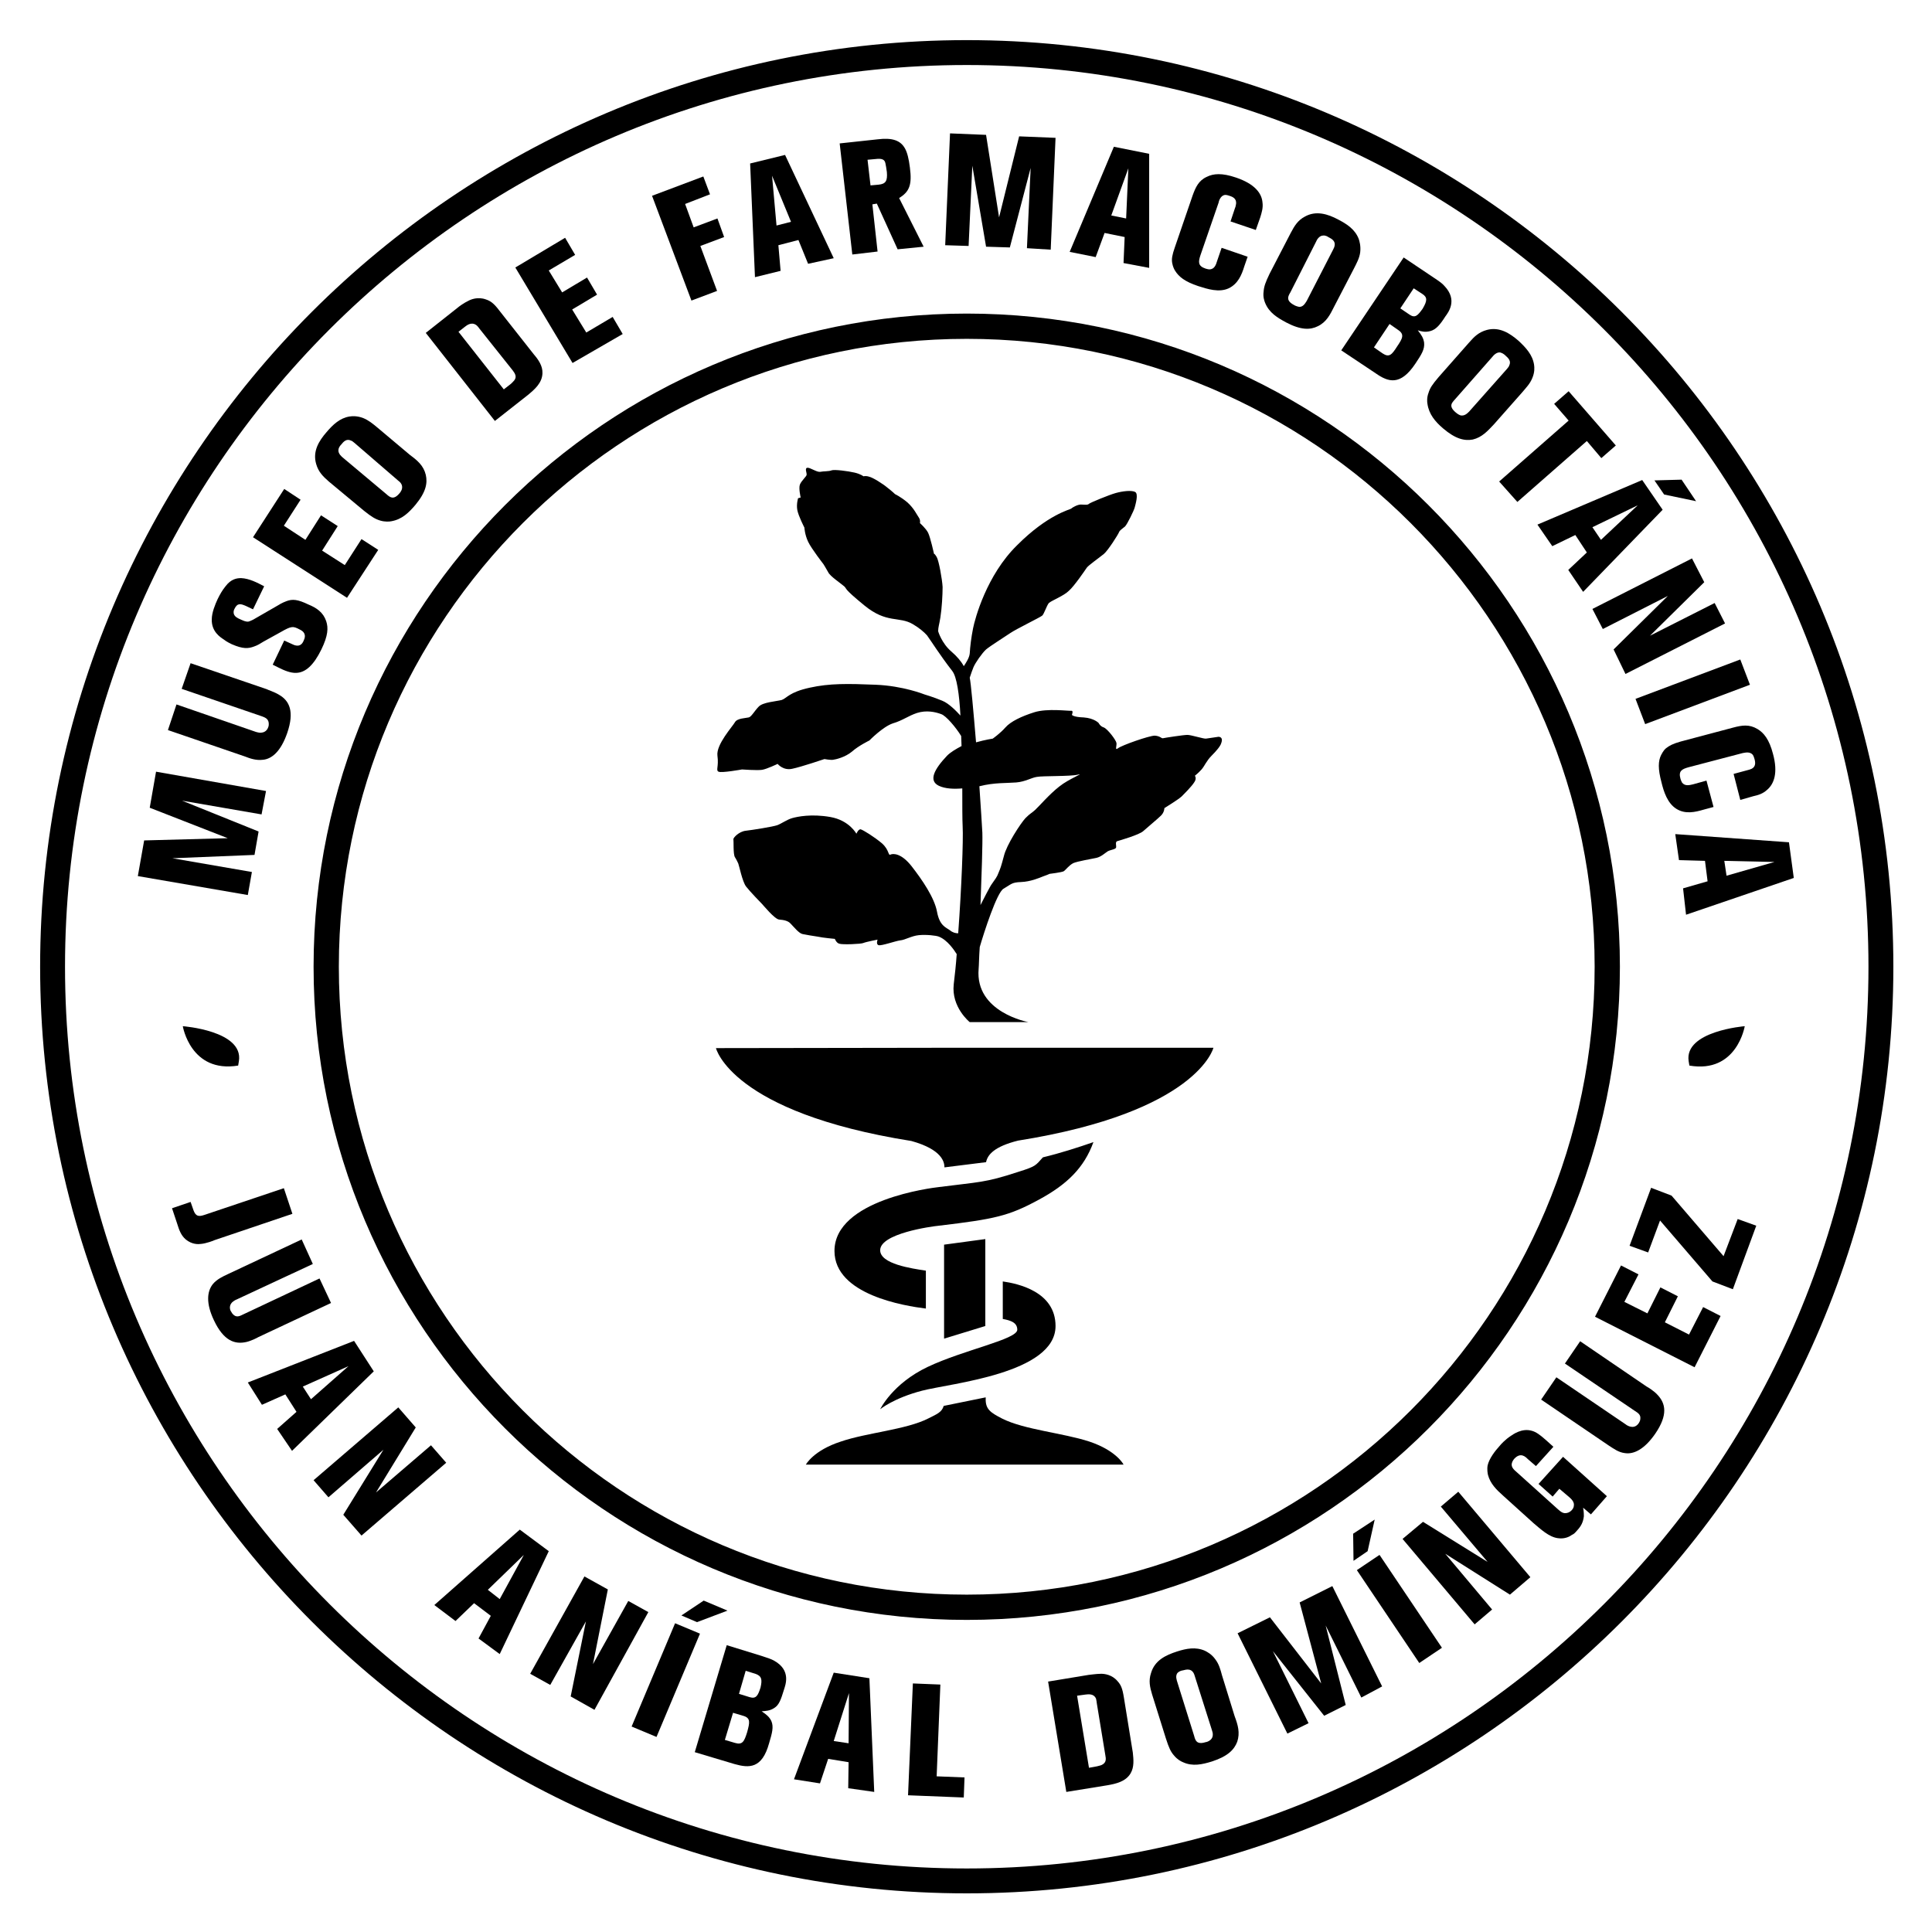 <?xml version="1.0" encoding="utf-8"?>
<!-- Generator: Adobe Illustrator 22.1.0, SVG Export Plug-In . SVG Version: 6.00 Build 0)  -->
<svg version="1.1" id="Capa_1" xmlns="http://www.w3.org/2000/svg" xmlns:xlink="http://www.w3.org/1999/xlink" x="0px" y="0px"
	 viewBox="0 0 520 520" style="enable-background:new 0 0 520 520;" xml:space="preserve">
<g>
	<path d="M259.6,282h67c0,0-4.2,17.3-52.6,25c-6.4,1.6-8.2,3.8-8.6,5.8l-11.2,1.4c0-1.4-0.6-4.8-8.9-7.1c-48.5-7.7-52.6-25-52.6-25
		L259.6,282L259.6,282z M236.9,379.3c0,0,3.6-3,11.3-5s35.9-4.6,35.9-17.4c0-9.2-10-11.4-14.2-12V355c2.2,0.4,3.9,1,3.9,2.9
		c0,2.6-14.4,5.4-24.1,10C240.2,372.4,236.9,379.3,236.9,379.3z M254.1,335c0,8.7,0,17.4,0,25.3l11.1-3.4c0-7.9,0-15.6,0-23.4
		L254.1,335z M293.2,388c-7-2.3-17.6-3.2-23.5-6.2c-3.1-1.6-4.5-2.5-4.4-5.4c0-0.1,0-0.2,0-0.3l-11.3,2.3c-0.5,1.7-1.8,2.2-4.2,3.4
		c-5.9,3-16.5,3.8-23.5,6.2c-7.4,2.4-9.4,6.2-9.4,6.2h42.8h42.7C302.4,394.1,300.4,390.4,293.2,388z M294.3,307.4
		c-4,1.4-9,3-13.6,4.1c-2,2.2-1.8,2.4-6.6,3.9c-9.1,3-10.6,2.7-21.4,4.1c-1.8,0.2-28.1,3.4-28.1,17.2c0,11.8,18.9,14.8,24.6,15.5
		V342c-3.9-0.6-12.3-1.8-12.3-5.5c0-4.5,13.7-6.4,15.8-6.6c15.1-1.8,18.8-2.6,26.9-7C287.2,318.8,291.8,314.3,294.3,307.4z
		 M328.7,200c-0.2,0.8-1.3,2.1-2.6,3.4c-1.4,1.4-1.9,2.8-2.7,3.7s-1.8,1.7-1.8,1.7s0.6,0.7-0.2,1.8c-0.7,1.1-2.5,2.9-3.4,3.8
		c-1,0.9-4.6,3.1-4.6,3.1s0,1.1-0.9,2s-3.7,3.2-4.8,4.2s-6.3,2.5-7,2.7c-0.6,0.2-0.2,1.2-0.3,1.7c-0.1,0.5-1.4,0.6-2.2,1
		c-0.8,0.5-1.8,1.5-3.1,1.8c-1.4,0.3-5,0.9-6.2,1.4c-1.2,0.6-2.1,1.9-2.6,2.2s-3.8,0.7-3.8,0.7s-0.9,0.4-1.8,0.7
		c-1,0.4-3.3,1.4-5.9,1.5c-2.6,0.1-2.6,0.6-4.7,1.8c-1.8,1-5.3,11.9-6.4,15.7c-0.2,2.7-0.2,4.8-0.3,5.9c-1,11.7,13.4,14.3,13.4,14.3
		h-15.8c0,0-5-4-4.3-10.2c0.3-2.5,0.6-5.2,0.8-8.1c-0.7-1.1-2.5-3.8-4.8-4.7c-0.7-0.3-3.4-0.6-5.4-0.4c-2,0.2-3.7,1.3-5,1.4
		c-1.4,0.2-5,1.5-5.8,1.3c-0.8-0.2-0.3-1.5-0.3-1.5s-3.1,0.6-3.8,0.9c-0.6,0.3-5.7,0.5-6.5,0.2c-0.8-0.2-1.2-1.3-1.2-1.3
		s-3.3-0.3-4.6-0.6c-1.4-0.2-3.1-0.5-4.1-0.7s-2.4-2-3.2-2.8c-0.7-0.8-1.9-1-3.1-1.1s-4.3-3.9-4.6-4.2c-0.3-0.3-3.3-3.4-4.3-4.7
		c-1-1.3-1.9-5.8-2.1-6.2c-0.2-0.4-0.4-0.9-0.9-1.7s-0.3-4.4-0.4-4.8c-0.1-0.4,1.5-2.1,3.3-2.3s7.4-1.1,8.5-1.5
		c1.1-0.4,2.6-1.5,4-1.9c1.4-0.4,5.2-1.2,10.3-0.3s7,4.5,7,4.5s0.5-1.2,1.1-1.2c0.6,0.1,3.8,2.1,5.8,3.8c2,1.8,1.6,3.4,2.3,3
		c0.7-0.3,2.9-0.4,5.7,3.2c2.8,3.6,6.1,8.4,6.8,12.2c0.7,3.8,2.4,4.2,3.5,5c0.7,0.6,1.5,0.8,2.2,0.8c0.9-12.2,1.4-25.2,1.2-28.7
		c-0.1-2-0.1-5.8-0.1-10.3c-2.3,0.2-4.6,0.1-6.3-0.7c-2.9-1.4-1.2-4.5,2.2-8.1c1-1,2.4-1.8,3.9-2.6c0-1-0.1-1.8-0.1-2.7
		c-1.4-2.3-4.1-5.5-5.4-5.9c-1.6-0.6-4-1.1-6.5-0.3c-2.4,0.8-3.8,2-6.5,2.8c-2.7,0.9-6.3,4.6-6.3,4.6s-2.9,1.4-4.7,3
		c-1.8,1.5-4.3,2.1-5.1,2.2c-0.7,0.1-2.3-0.2-2.3-0.2s-6.2,2.1-8.6,2.6c-2.5,0.6-4-1.3-4-1.3s-2.9,1.4-4.2,1.6
		c-1.3,0.2-5.4-0.1-5.4-0.1s-5.5,1-6.3,0.6c-0.8-0.4,0.1-1.3-0.3-4.3s4.1-7.9,4.7-9c0.6-1.1,2.9-1.1,3.7-1.3
		c0.7-0.1,1.6-1.8,2.7-2.9c1.1-1.2,4.6-1.4,6.2-1.8c1.4-0.5,2-2.1,7.5-3.3c5.4-1.2,10.3-1.1,17.8-0.8c7.4,0.3,13.1,2.6,13.1,2.6
		s2.4,0.7,4.8,1.7c1.8,0.7,3.9,2.9,4.9,4c-0.3-5.8-1-10.5-2.2-12c-3.4-4.4-5.5-7.8-6.8-9.6c-0.8-0.9-2.1-2-3.8-3
		c-3.7-2.2-7-0.1-13-5s-4.6-4.4-5.5-5.2c-0.9-0.8-3.8-2.7-4.3-3.8c-0.6-1.1-1.3-2.2-1.3-2.2s-3.2-4.1-4.1-6s-1-3.8-1-3.8
		s-1.6-3.1-1.9-4.7c-0.3-1.6,0.2-3.2,0.2-3.2l0.7-0.2c0,0-0.6-2.5-0.2-3.5c0.4-1,1.8-2.2,1.8-2.6c0.1-0.5-0.6-1.8,0.2-1.9
		c0.7-0.1,2.5,1.2,3.4,1.1c1-0.2,2.4-0.1,3.1-0.4c0.7-0.3,4.5,0.2,6.2,0.6c1.7,0.4,2.4,1,2.4,1s0.6-0.2,1.5,0.1c1,0.2,3.7,1.9,5,3
		c1.3,1,2,1.7,2,1.7s1.5,0.7,3.3,2.2c1.8,1.6,2.6,3.4,3.1,4.1c0.5,0.7,0.3,1.5,0.3,1.5s1.6,1.4,2.2,2.6c0.6,1.2,1.6,5.7,1.6,5.7
		s0.1-0.2,0.7,0.8c0.6,1,1.5,6.1,1.6,8.1c0,2.1-0.2,5.7-0.6,8.2c-0.3,1.9-0.6,2.6-0.6,3.7c0,0,0.9,3.2,3.6,5.5
		c1.5,1.3,2.6,2.6,3.3,3.9c0.4-0.6,1.5-2.2,1.6-3.4c0.1-1.8,0.4-4.3,0.9-6.8s3.6-14.3,11.9-22.4c8.2-8.2,14.1-9.5,14.5-9.8
		c0.3-0.3,1.7-1.1,2.6-1.1c1,0,1.8,0.2,2.2-0.2c0.3-0.3,5.4-2.4,7.2-2.9c1.8-0.5,4.2-0.8,5.2-0.3c1,0.5,0.1,3.4-0.1,4.2
		c-0.2,0.8-2,4.5-2.6,5.1c-0.7,0.6-1.4,1-1.6,1.5c-0.2,0.6-3,5-4.1,5.9s-4.2,3.1-4.6,3.7c-0.4,0.6-3.4,5-4.8,6.2
		c-1.4,1.4-4.6,2.6-5.4,3.3c-0.6,0.7-1.3,3-1.8,3.4c-0.6,0.5-7,3.6-8.6,4.7s-5.3,3.4-6.5,4.4c-1.1,1-2.9,3.6-3.4,4.8
		c-0.3,0.7-0.7,1.9-1,2.8c0.3,1.3,1,9,1.7,17.4c2.5-0.7,4.5-1,4.5-1s2-1.4,3.4-3c1.4-1.6,4.3-3,7.8-4.1s9.2-0.3,9.9-0.4
		c0.7-0.1,0.2,1.1,0.2,1.1s0.3,0.6,3.2,0.7c2.8,0.2,4,1.5,4,1.5s0.4,0.9,1.4,1.2c1,0.4,3.3,3.4,3.4,4.2c0.1,0.7-0.5,2.1,0.4,1.4
		c1-0.8,8.4-3.4,9.9-3.4c1.5,0.1,1.8,0.8,2.2,0.7c0.4-0.1,5.5-0.9,6.6-0.9c1,0,4.4,1.1,5,1c0.6-0.1,2.8-0.4,3.4-0.5
		C329,198.4,329,199.2,328.7,200z M290.1,208.5c-2,0.5-9.5,0.3-11,0.6c-1.5,0.2-3.1,1.3-5.6,1.5c-2.4,0.2-5.9,0-9.8,1h-0.1
		c0.4,5.8,0.7,10.7,0.8,12.5c0.1,2.9-0.2,11.4-0.5,19.5c0.6-1.2,2.6-5.1,3-5.6c1-1.5,1.4-1.8,1.9-3.2c0.5-1.2,0.6-1.4,1.4-4.4
		c0.7-3,4.5-8.8,5.8-10.2c1.4-1.4,1.5-1.2,2.6-2.2c1-0.9,3.8-4.2,6.5-6.3C287.7,209.6,292.1,208,290.1,208.5z"/>
	<path d="M260.2,436c-97,0-175.8-78.9-175.8-175.8c0-97,78.9-175.8,175.8-175.8S436,163.2,436,260.2S357.2,436,260.2,436z
		 M260.2,91.2c-93.2,0-169,75.8-169,169s75.8,169,169,169s169-75.8,169-169S353.4,91.2,260.2,91.2z M260.2,509.6
		c-137.5,0-249.4-111.9-249.4-249.4S122.7,10.8,260.2,10.8s249.4,111.9,249.4,249.4S397.7,509.6,260.2,509.6z M260.2,17.5
		c-133.8,0-242.7,108.9-242.7,242.7s108.9,242.7,242.7,242.7S502.9,394,502.9,260.2S394,17.5,260.2,17.5z M454.7,286.8
		c12.8,2.2,14.9-10.6,14.9-10.6s-16.3,1.3-15.1,9.4l0,0L454.7,286.8L454.7,286.8z M64.1,286.8l0.2-1.2l0,0
		c1.3-8.2-15.1-9.4-15.1-9.4S51.3,288.9,64.1,286.8L64.1,286.8z"/>
	<g>
		<path d="M70.4,219.2l-21.4-3.7l20.6,8.3l-1.1,6.3l-22.1,0.9l21.4,3.7l-1.1,6.2l-29.6-5.1l1.7-9.6l22.5-0.6l-21-8.2l1.7-9.7
			l29.6,5.2L70.4,219.2z"/>
		<path d="M75.1,187c2.8,1.6,4.2,4.5,2.2,10.3c-1.7,4.9-4.1,7-6.6,7.2c-1.7,0.2-3.3-0.3-4.8-0.9l-20.7-7.1l2.3-6.9l21.4,7.4
			c0.1,0,0.9,0.3,1.4,0.2c1.4-0.1,1.8-1.2,1.9-1.5c0.1-0.2,0.2-0.7,0.1-1.3c-0.2-1-1-1.3-1.8-1.6l-21.6-7.4l2.4-6.9l20.5,7
			C72.1,185.7,73.8,186.2,75.1,187z"/>
		<path d="M87.8,167.2c0.6,1.8,0.5,3.9-1.3,7.6c-2.1,4.3-4.3,6.2-6.7,6.3c-1.6,0.1-3.4-0.7-4.8-1.4l-1.6-0.8l3.1-6.5l2.2,1
			c0.6,0.3,2.2,1,3-0.9c0.9-1.8-0.1-2.6-0.9-3c-1.1-0.6-1.7-0.8-2.3-0.7c-0.7,0.1-1.5,0.5-2.9,1.3l-4.7,2.6c-0.8,0.5-1.6,1-2.5,1.3
			c-1.6,0.6-3,0.7-6-0.6c-0.4-0.2-1.3-0.6-2.2-1.3c-0.9-0.6-3.3-2.1-3.2-5.4c0-1.8,0.9-4,1.6-5.5c0.6-1.2,1.2-2.3,2.1-3.4
			c1.5-2,3.1-2.2,4.2-2.2c2.2,0.1,4.3,1.2,6.2,2.2l-3,6.2l-1.9-0.9c-1.4-0.6-2.3-0.9-3.1,0.8c-0.1,0.2-0.3,0.6-0.2,1.2
			c0.2,0.9,1.1,1.3,1.8,1.6c0.7,0.3,1.4,0.7,2.2,0.6c0.3-0.1,0.6-0.2,1.2-0.5l6.6-3.8c0.3-0.2,1.3-0.8,2.4-1.2
			c1.6-0.6,3-0.5,5.9,0.9C85.2,163.6,87,164.8,87.8,167.2z"/>
		<path d="M93.4,160.9l-25.3-16.3l8.4-13l4.4,2.9l-4.5,7l5.8,3.8l4.2-6.6l4.5,2.9l-4.2,6.6l6.1,3.9l4.5-7l4.5,2.9L93.4,160.9z"/>
		<path d="M114.6,127.8c0.5,2.2,0.1,4.6-2.8,8.1c-1.8,2.1-3.6,3.9-6.5,4.4c-0.5,0.1-1.7,0.2-3-0.2c-1.3-0.4-2.3-1-4.3-2.6l-9.5-7.9
			c-1.6-1.4-2.8-2.6-3.4-4.7c-1-3.4,0.7-6.2,2.8-8.6c1.7-2,3.6-3.8,6.2-4.2c0.7-0.1,2-0.2,3.6,0.4c1.5,0.6,2.7,1.6,3.9,2.6l8.8,7.4
			C112.3,123.9,114,125.3,114.6,127.8z M95.4,119.2c-0.5-0.4-0.6-0.5-0.9-0.6c-1.2-0.6-2,0.2-2.7,1.1c-0.1,0.1-0.6,0.6-0.7,1.3
			c-0.2,1.1,1,2,1.1,2.1L104,133c0.9,0.8,1.9,1.7,3.5-0.2c0.1-0.1,0.6-0.7,0.7-1.3c0.2-1-0.4-1.7-1.1-2.2L95.4,119.2z"/>
		<path d="M146,100.5c-0.1,2.6-2.1,4.3-3.9,5.8l-8.9,7l-18.6-23.7l8.6-6.8c0.2-0.2,1.7-1.3,2.8-1.8c0.7-0.4,2.6-1.2,4.8-0.4
			c1.2,0.4,2.1,1,3.6,3l9.3,11.8C144.9,96.8,146.1,98.5,146,100.5z M129,88.4c0,0-0.4-0.6-0.8-0.9c-1.4-1-2.7,0.2-3,0.4l-1.8,1.4
			l12.2,15.5l1.8-1.4c0.6-0.5,0.6-0.6,1-1c0.8-1,0.2-1.9-0.4-2.7L129,88.4z"/>
		<path d="M154.1,97.7L138.7,72l13.4-8l2.7,4.6l-7.1,4.2l3.6,5.9l6.7-4l2.7,4.6l-6.7,4l3.8,6.2l7.1-4.2l2.7,4.6L154.1,97.7z"/>
		<path d="M184.4,54.9l2.3,6.3l6.4-2.4l1.8,5l-6.4,2.4l4.5,12.1l-6.9,2.6l-10.6-28.2l13.8-5.2l1.8,4.8L184.4,54.9z"/>
		<path d="M217.5,71l-2.6-6.4l-5.4,1.4l0.6,6.9l-6.9,1.7l-1.3-30.6l9.4-2.3l13.1,27.8L217.5,71z M207.8,47.3l1.2,13.4l3.9-1
			L207.8,47.3z"/>
		<path d="M241.6,67.1L236,54.8l-1.2,0.2l1.4,12.7l-6.8,0.8l-3.4-29.9l10.2-1.1c4-0.5,6.2,0.3,7.4,2.5c0.6,1.1,1,2.7,1.3,5.1
			c0.6,4.6-0.1,6.5-2.9,8.2l6.6,13.1L241.6,67.1z M238.3,43.9c-0.2-1-1-1.3-2.6-1.1l-2.2,0.2l0.8,6.9l2.2-0.2c1.9-0.2,2.4-1,2.2-3.4
			C238.6,45.4,238.4,44.4,238.3,43.9z"/>
		<path d="M276.4,66.8l1-21.6l-5.6,21.4l-6.4-0.2l-3.7-21.8l-1,21.6l-6.3-0.2l1.3-30.1l9.7,0.4l3.5,22.2l5.4-21.8l9.8,0.4l-1.3,30.1
			L276.4,66.8z"/>
		<path d="M302.4,70.8l0.3-7l-5.4-1.1l-2.4,6.5l-7-1.4l11.9-28.3l9.5,1.9v30.7L302.4,70.8z M303.7,45.3L299.1,58l4,0.8L303.7,45.3z"
			/>
		<path d="M330.7,77.6c-2.6,1.2-5.7,0.2-8.2-0.6c-3.6-1.2-5.2-2.5-6.2-4.1c-0.2-0.3-0.6-1-0.8-2.1c-0.2-1.1,0-2.2,0.7-4.2l4.8-14
			c0.8-2.2,1.6-4,3.8-5c1.8-0.9,4.1-1.1,7.9,0.2c5,1.7,6.9,4.2,7.1,6.7c0.2,1.4-0.2,2.7-0.6,4l-1.2,3.4l-6.8-2.3l1.2-3.6
			c0.2-0.4,0.2-0.8,0.3-1.2c0.1-1.3-0.8-1.8-1.8-2.1c-0.6-0.2-1-0.3-1.4-0.2c-1.1,0.3-1.5,1.8-1.5,2l-4.9,14.2
			c-0.6,1.8-0.7,2.9,1.4,3.6c0.1,0,0.6,0.2,1,0.2c1.4,0,1.8-1.3,2.1-2.3l1.2-3.5l7,2.4l-0.9,2.6C334.2,74,333.2,76.4,330.7,77.6z"/>
		<path d="M354.7,87.8c-2,1-4.5,1.1-8.5-1c-2.4-1.3-4.6-2.6-5.7-5.3c-0.2-0.5-0.6-1.6-0.4-3c0.1-1.4,0.5-2.5,1.6-4.8l5.7-11
			c1-1.9,1.9-3.4,3.8-4.4c3-1.7,6.2-0.7,9,0.8c2.3,1.2,4.5,2.6,5.5,5.2c0.2,0.6,0.6,1.9,0.4,3.6c-0.2,1.6-1,3-1.7,4.4l-5.3,10.2
			C358,84.7,357,86.7,354.7,87.8z M358.8,67.2c0.3-0.6,0.3-0.6,0.4-1c0.3-1.3-0.7-1.9-1.7-2.4c-0.1-0.1-0.8-0.5-1.4-0.4
			c-1.1,0-1.8,1.4-1.8,1.5l-7,13.8c-0.6,1-1.3,2.2,1,3.4c0.1,0.1,0.8,0.4,1.4,0.5c1,0,1.5-0.8,2-1.6L358.8,67.2z"/>
		<path d="M370.3,100.5l-9.3-6.2l16.8-25l8.2,5.5c1.5,1,2.2,1.5,2.8,2.2c3.6,3.8,1,7.1,0.2,8.2c-1.4,2.2-2.5,3.5-4,3.9
			c-1.4,0.4-2.5,0.1-3.4-0.2c1.1,1.4,1.5,2.1,1.7,3.3c0.2,1.8-0.7,3.2-2.3,5.6C376.9,104,373.6,102.8,370.3,100.5z M376.3,88.8
			l-2.3-1.6l-4.2,6.3l2.3,1.6c1.8,1.2,2.5,0.4,3.9-1.8C377.5,91.1,378.1,90,376.3,88.8z M382.8,79.1l-2.3-1.5l-3.6,5.4l2.5,1.7
			c1.5,1,2.2,0.2,3.5-1.6C384.2,80.9,384.2,80,382.8,79.1z"/>
		<path d="M396.4,118.3c-2.2,0.4-4.6-0.1-8-3c-2.1-1.8-3.8-3.8-4.2-6.6c-0.1-0.5-0.2-1.7,0.3-3c0.4-1.3,1-2.2,2.7-4.2l8.2-9.3
			c1.4-1.6,2.6-2.8,4.8-3.4c3.4-0.9,6.2,0.9,8.6,3c1.9,1.8,3.7,3.7,4.1,6.4c0.1,0.7,0.2,2-0.5,3.6c-0.6,1.5-1.7,2.6-2.7,3.8
			l-7.6,8.6C400.4,116,398.9,117.7,396.4,118.3z M405.6,99.3c0.4-0.5,0.5-0.6,0.6-0.9c0.6-1.2-0.2-2-1-2.7c-0.1-0.1-0.6-0.6-1.3-0.8
			c-1.1-0.3-2.1,1-2.1,1l-10.2,11.6c-0.8,0.9-1.8,1.8,0.2,3.5c0.1,0.1,0.7,0.6,1.3,0.8c1,0.2,1.7-0.4,2.3-1L405.6,99.3z"/>
		<path d="M427.1,118.7l-18.7,16.4l-4.9-5.5l18.7-16.4l-3.9-4.5l3.9-3.4l12.7,14.6l-3.9,3.4L427.1,118.7z"/>
		<path d="M422.1,153.4l5-4.7L424,144l-6.2,3l-4-5.8l28.2-12l5.5,8l-21.4,22.1L422.1,153.4z M440.8,136l-12.2,5.9l2.3,3.4L440.8,136
			z M447.9,133.1l-2.6-3.8l7.3-0.2l3.9,5.8L447.9,133.1z"/>
		<path d="M434.3,174.8l14.6-14.4l-17.5,8.9l-2.8-5.4l26.8-13.6l3.3,6.4l-14.6,14.4l17.4-8.8l2.8,5.5l-26.8,13.6L434.3,174.8z"/>
		<path d="M440.2,188.1l28.2-10.6l2.6,6.8l-28.2,10.6L440.2,188.1z"/>
		<path d="M451.2,217.7c-2.4-1.5-3.4-4.6-4-7.1c-1-3.7-0.9-5.8-0.1-7.4c0.2-0.3,0.5-1.1,1.3-1.8c0.9-0.7,1.8-1.2,3.9-1.8l14.3-3.8
			c2.3-0.6,4.2-0.9,6.4,0.4c1.7,1,3.2,2.8,4.2,6.7c1.4,5.1,0.3,8.1-1.6,9.7c-1.1,1-2.3,1.4-3.7,1.7l-3.5,1l-1.8-7l3.7-1
			c0.4-0.1,0.8-0.2,1.2-0.4c1.1-0.6,1-1.7,0.7-2.7c-0.2-0.6-0.3-1-0.7-1.3c-0.9-0.7-2.3-0.2-2.5-0.2l-14.5,3.8
			c-1.8,0.5-2.8,1-2.2,3.1c0,0.1,0.2,0.6,0.4,1c0.8,1.1,2.1,0.7,3,0.5l3.6-1l1.9,7.1l-2.6,0.7C456.2,218.6,453.6,219.2,451.2,217.7z
			"/>
		<path d="M453,239.1l6.6-1.9l-0.7-5.5l-7-0.2l-1-7l30.6,2.2l1.3,9.6l-29,9.9L453,239.1z M477.6,232l-13.5-0.3l0.6,4L477.6,232z"/>
	</g>
	<g>
		<g>
			<path d="M54.1,334.8c-0.7,0.1-2.4,0.2-4.1-1.2c-1.3-1.1-1.8-2.6-2.3-4.2l-1.4-4.2l5-1.7l0.8,2.3c0.6,1.6,1.4,1.7,2.9,1.2
				l21.4-7.2l2.3,6.9l-21,7.1C57.6,333.9,55.4,334.7,54.1,334.8z"/>
			<path d="M66.3,361.2c-3.1,0.7-6.1-0.3-8.7-5.8c-2.2-4.6-1.9-7.8-0.3-9.8c1.1-1.3,2.6-2,4.1-2.7l19.8-9.3l3,6.6l-20.6,9.6
				c-0.1,0-0.8,0.4-1.2,0.8c-0.9,1-0.4,2.2-0.2,2.4c0.1,0.2,0.3,0.6,0.8,1c0.8,0.6,1.6,0.2,2.4-0.2l20.6-9.7l3.1,6.6l-19.6,9.2
				C69.2,360.1,67.6,360.9,66.3,361.2z"/>
			<path d="M74.6,384.6l5.2-4.6l-3-4.7l-6.3,2.8l-3.8-6l28.6-11.2l5.3,8.2l-22,21.4L74.6,384.6z M93.8,367.7l-12.3,5.5l2.2,3.4
				L93.8,367.7z"/>
			<path d="M92.4,407.7l10.8-17.5L88.4,403l-4-4.6l22.8-19.6l4.7,5.4l-10.7,17.5L116,389l4.1,4.7l-22.8,19.6L92.4,407.7z"/>
			<path d="M128.8,441l3.3-6.1l-4.5-3.4l-5,4.8l-5.7-4.3l23-20.3l7.8,5.8l-13.2,27.7L128.8,441z M141,418.5l-9.7,9.4l3.2,2.5
				L141,418.5z"/>
			<path d="M153.6,456.6l4.1-20.2l-9.6,17.1l-5.4-3l14.6-26.2l6.3,3.5l-4,20.1l9.5-17l5.4,3L160,460.2L153.6,456.6z"/>
			<path d="M170,464.7l11.7-27.8l6.7,2.8l-11.7,27.8L170,464.7z M187.6,436.6l-4.2-1.8l6-4l6.4,2.7L187.6,436.6z"/>
			<path d="M197.7,474.8l-10.7-3.2l8.6-28.8l9.4,2.9c1.8,0.6,2.5,0.8,3.4,1.3c4.6,2.6,3,6.5,2.6,7.8c-0.8,2.6-1.3,4.1-2.6,4.9
				c-1.2,0.8-2.3,0.8-3.4,0.9c1.5,1,2.1,1.6,2.6,2.6c0.7,1.6,0.2,3.3-0.6,6C205.1,476.1,201.6,475.9,197.7,474.8z M200,461.8
				l-2.7-0.8l-2.2,7.3l2.7,0.8c2,0.6,2.5-0.3,3.3-2.9C201.8,463.6,202.1,462.4,200,461.8z M203.3,450.5l-2.6-0.8l-1.8,6.2l2.9,0.9
				c1.7,0.5,2.2-0.4,2.9-2.6C205.2,452,205,451.1,203.3,450.5z"/>
			<path d="M228.3,481.3l0.1-7l-5.5-0.9l-2.2,6.6l-7-1.1l10.7-28.7l9.6,1.5l1.3,30.6L228.3,481.3z M228.5,455.7l-4.1,12.9l4,0.6
				L228.5,455.7z"/>
			<path d="M244.4,483.2l1.3-30.1l7.4,0.3l-1,24.7l7.5,0.3l-0.2,5.4L244.4,483.2z"/>
			<path d="M304.3,477.3c-1.3,2.2-3.9,2.8-6.2,3.2l-11.1,1.8l-4.9-29.7l10.9-1.8c0.2,0,2.1-0.3,3.4-0.3c0.8,0,2.9,0.2,4.4,2
				c0.9,1,1.3,1.9,1.7,4.4l2.4,14.8C305.1,473.6,305.3,475.6,304.3,477.3z M295.2,458.4c0-0.1-0.1-0.8-0.2-1.2
				c-0.7-1.6-2.5-1.1-2.9-1.1l-2.2,0.3l3.2,19.4l2.2-0.4c0.7-0.2,0.9-0.2,1.3-0.4c1.2-0.6,1.1-1.6,0.9-2.6L295.2,458.4z"/>
			<path d="M333,468.8c-0.8,2.1-2.5,3.9-6.8,5.3c-2.6,0.8-5.2,1.4-7.8,0.2c-0.5-0.2-1.5-0.7-2.4-1.8c-0.9-1-1.4-2.1-2.2-4.6
				l-3.7-11.8c-0.6-2-1-3.7-0.3-5.8c1-3.4,3.9-4.8,7-5.8c2.5-0.8,5-1.3,7.5-0.2c0.6,0.3,1.8,0.9,2.8,2.3c1,1.3,1.4,2.8,1.8,4.3
				l3.4,11C333.2,464.3,333.8,466.4,333,468.8z M321.6,451.2c-0.2-0.6-0.2-0.7-0.4-1c-0.7-1.1-1.8-0.9-2.9-0.6
				c-0.2,0-0.9,0.2-1.3,0.6c-0.8,0.8-0.2,2.2-0.2,2.3l4.6,14.7c0.3,1.1,0.6,2.5,3.1,1.7c0.2,0,0.9-0.2,1.4-0.7
				c0.7-0.7,0.6-1.7,0.3-2.5L321.6,451.2z"/>
			<path d="M366.4,456.9l-9.6-19.4l5.4,21.4l-5.8,2.9l-13.8-17.4l9.6,19.4l-5.7,2.8l-13.4-27l8.7-4.3l13.8,17.8l-5.8-21.8l8.8-4.4
				l13.4,27L366.4,456.9z"/>
			<path d="M368.1,417.5l-3.8,2.6l-0.1-7.3l5.8-3.8L368.1,417.5z M382,447.6l-16.8-25l6.1-4.1l16.8,25L382,447.6z"/>
			<path d="M406.4,429.2l-17.4-11l12.6,15l-4.7,4l-19.4-23l5.5-4.6l17.4,10.8l-12.6-14.9l4.7-4l19.4,23L406.4,429.2z"/>
			<path d="M428.2,407.6l-2.1-1.8c0.1,0.5,0.2,1.2,0.2,2.3c-0.2,1.6-0.7,2.6-1.8,3.8c-0.6,0.7-0.9,1-1.4,1.2
				c-0.5,0.4-1.9,1.2-3.8,0.9c-2.4-0.3-4.7-2.5-6.5-4l-8.3-7.5c-1.7-1.5-3.4-3.2-4-5.5c-0.1-0.4-0.3-1.5-0.1-2.6
				c0.4-1.8,2-3.9,3.2-5.2c0.3-0.4,1.6-1.8,3-2.7c0.6-0.4,3-2.2,5.7-1.4c1.1,0.3,2.1,1,3.8,2.5l2,1.8l-4.7,5.2l-2.2-1.9
				c-0.6-0.6-1.9-1.9-3.6-0.1c-0.1,0.1-0.6,0.7-0.7,1.3c-0.2,1,0.6,1.7,1.3,2.3l11.1,10c0.7,0.6,1.4,1.3,2.5,1
				c0.5-0.1,0.9-0.4,1.2-0.7c0.3-0.3,0.6-0.8,0.6-1.2c0.2-1-0.6-1.8-1.3-2.4l-2.6-2.2l-1.8,2.1l-3.8-3.4l6.6-7.3l11.8,10.6
				L428.2,407.6z"/>
			<path d="M446.1,375.4c2.2,2.3,2.9,5.4-0.6,10.5c-2.9,4.2-5.8,5.6-8.2,5.2c-1.7-0.2-3-1.2-4.4-2.1l-18.1-12.3l4.1-6l18.7,12.7
				c0.1,0.1,0.7,0.5,1.3,0.6c1.3,0.3,2-0.7,2.2-1c0.1-0.2,0.4-0.6,0.4-1.2c0.1-1-0.6-1.5-1.4-2L421.2,367l4.1-6l17.9,12.2
				C443.6,373.4,445.2,374.4,446.1,375.4z"/>
			<path d="M456.1,368l-26.8-13.6l7-13.8l4.7,2.4l-3.8,7.4l6.2,3.1l3.5-7l4.7,2.4l-3.5,7l6.5,3.3l3.8-7.4l4.7,2.4L456.1,368z"/>
			<path d="M466.4,347l-5.5-2.1l-14.1-16.4l-3.2,8.6l-5-1.8l5.8-15.6l5.5,2.1l14,16.3l3.8-10l5,1.8L466.4,347z"/>
		</g>
	</g>
</g>
</svg>
